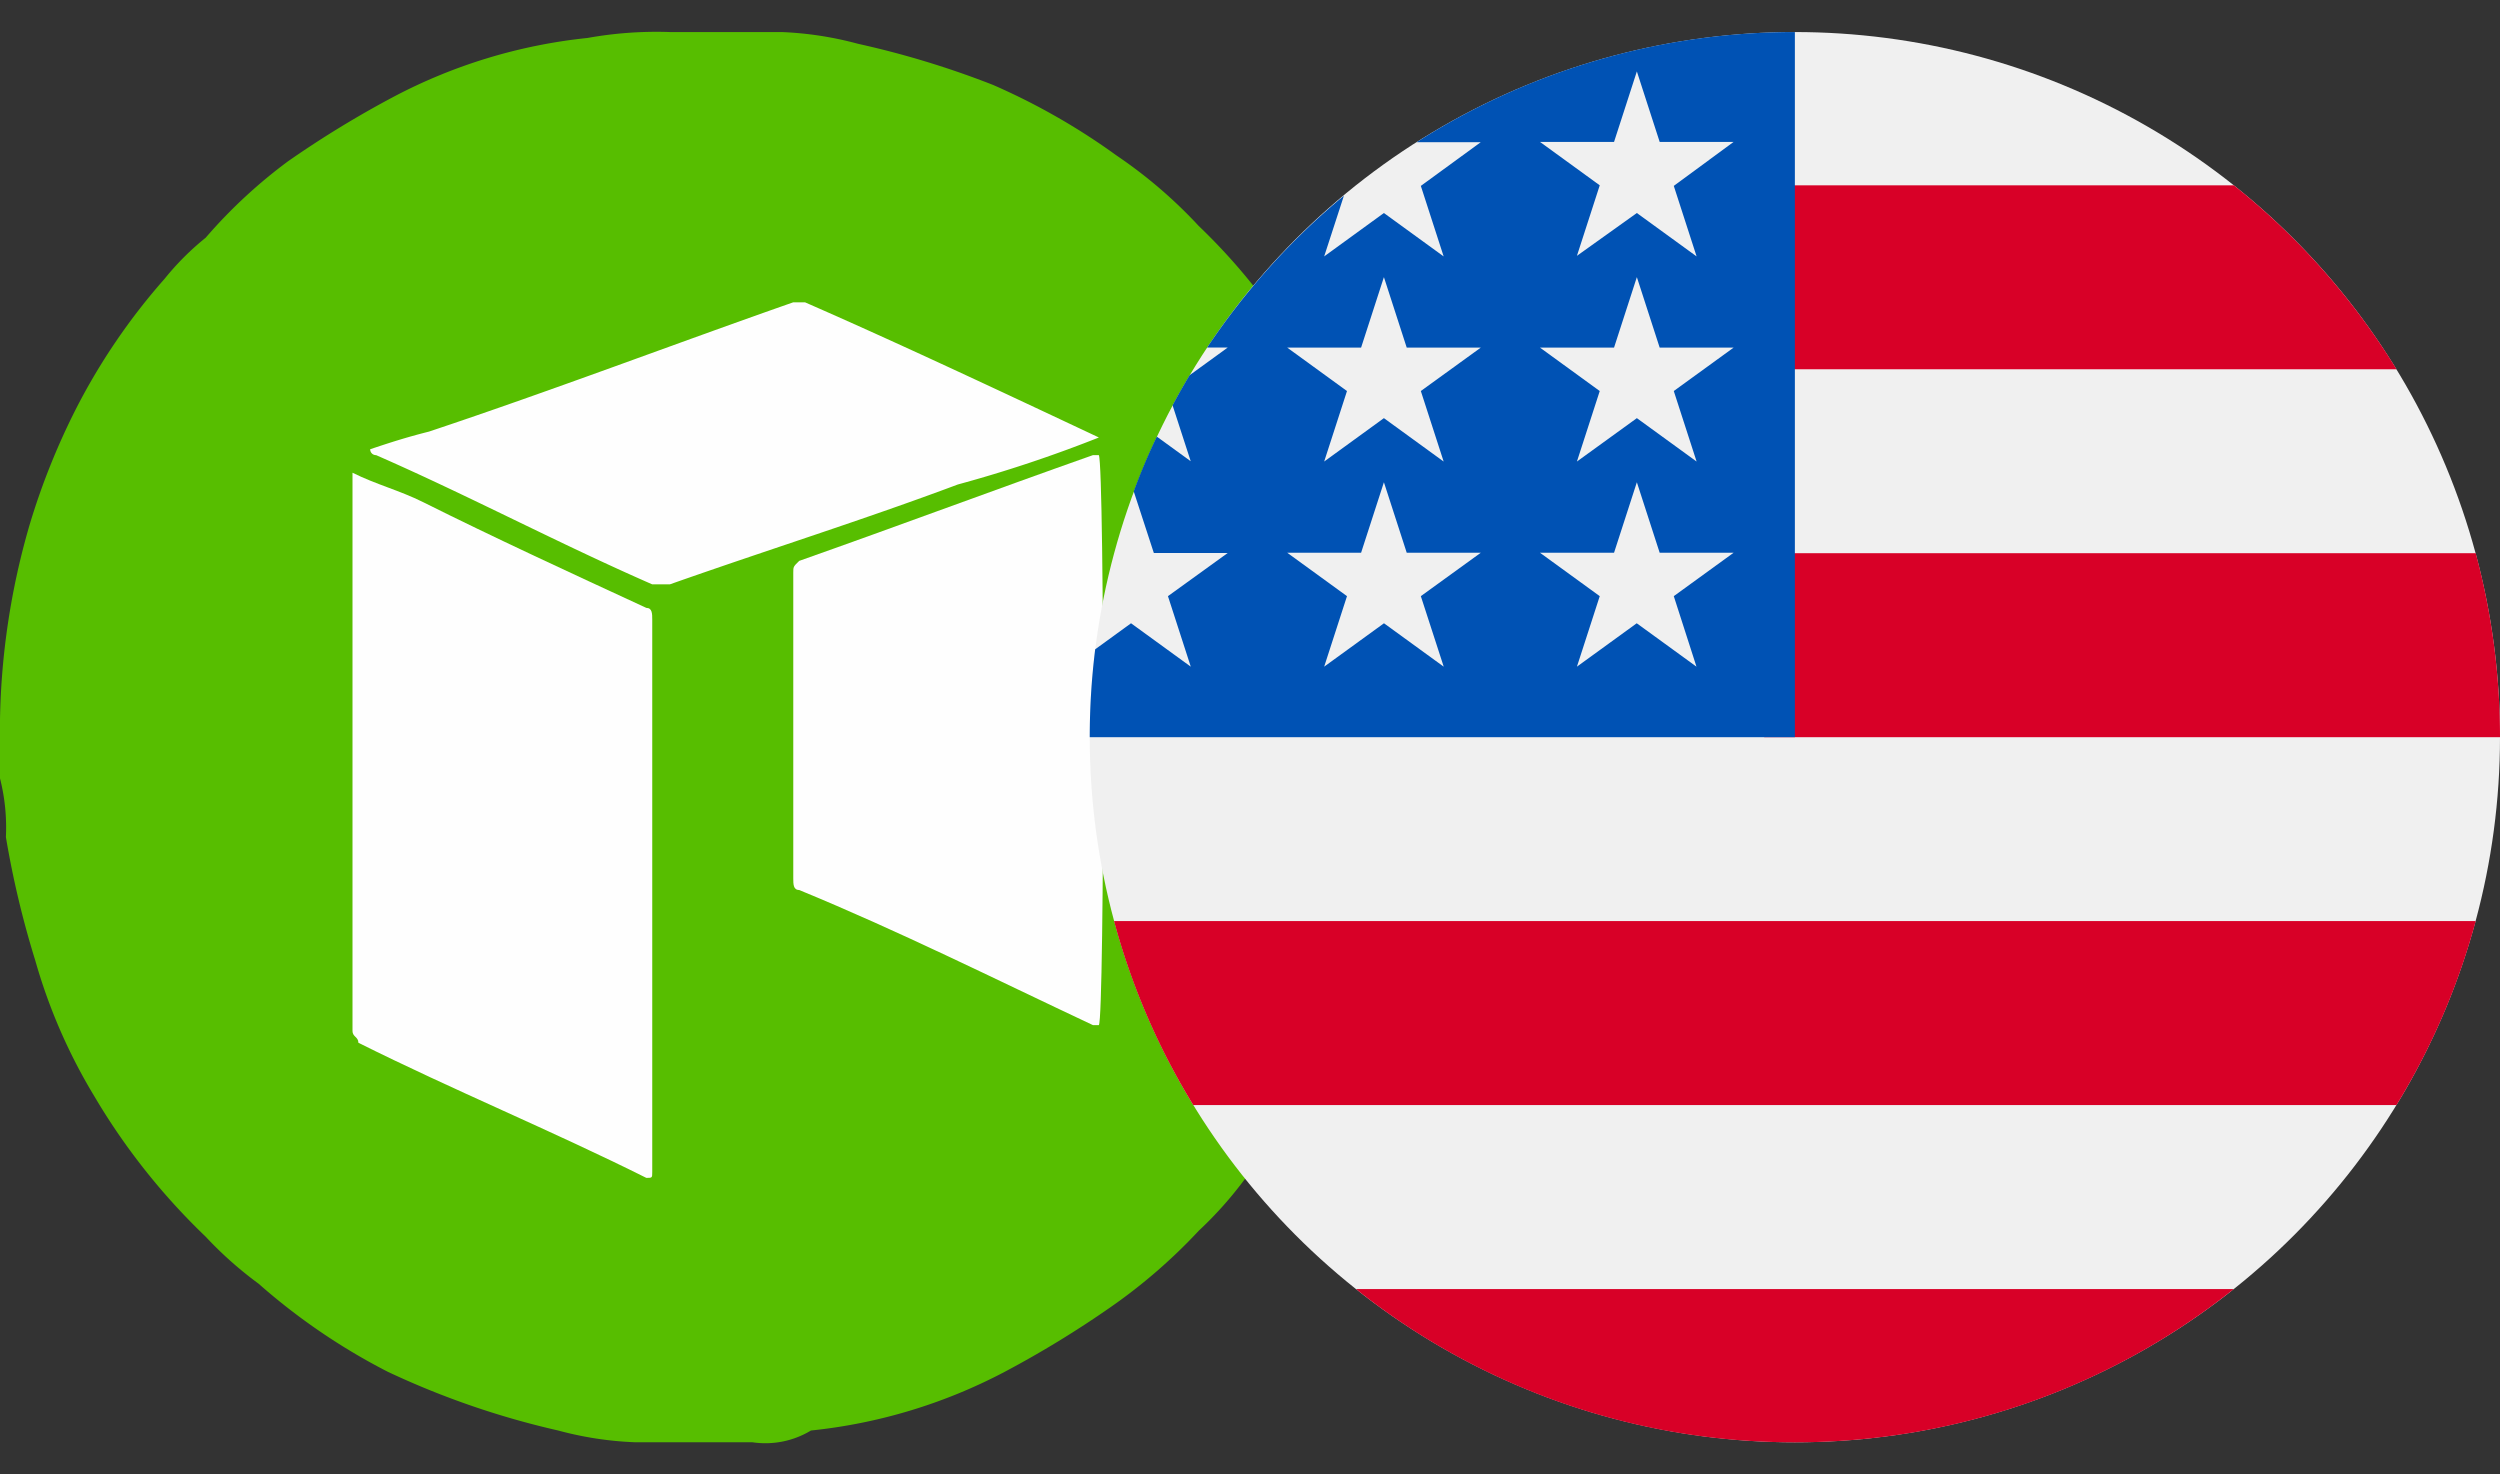 <svg xmlns="http://www.w3.org/2000/svg" xmlns:xlink="http://www.w3.org/1999/xlink" width="39" height="23" viewBox="0 0 39 23"><rect x="0" y="0" width="39" height="23" fill="#333333" stroke="none"/><defs><style>.a{fill:#fff;stroke:#707070;}.b{clip-path:url(#a);}.c{fill:#57be00;}.d{fill:#68c519;}.e{fill:#6ac51c;}.f{fill:#a0da6e;}.g{fill:#9bd867;}.h{fill:#71c827;}.i{fill:#71c828;}.j{fill:#c4e8a7;}.k{fill:#90d456;}.l{fill:#aade7f;}.m{fill:#fefefe;}.n{clip-path:url(#b);}.o{fill:#f0f0f0;}.p{fill:#d80027;}.q{fill:#0052b4;}</style><clipPath id="a"><rect class="a" width="22" height="23" transform="translate(192.5 2290)"/></clipPath><clipPath id="b"><rect class="a" width="22" height="23" transform="translate(209.5 2290)"/></clipPath></defs><g transform="translate(-192.5 -2290)"><g class="b"><g transform="translate(192.5 2290.5)"><path class="c" d="M10.45,0h1.742a5.365,5.365,0,0,1,1.192.183,14.169,14.169,0,0,1,2.108.642,10.314,10.314,0,0,1,1.925,1.1,7.392,7.392,0,0,1,1.283,1.1,9.331,9.331,0,0,1,1.65,2.108,11.249,11.249,0,0,1,1.1,2.383,14.242,14.242,0,0,1,.458,2.108v1.1h0v.825h0v.458a5.365,5.365,0,0,1-.183,1.192,11.118,11.118,0,0,1-1.008,2.75,10.048,10.048,0,0,1-1.283,1.925,5.931,5.931,0,0,1-.733.825,8.559,8.559,0,0,1-1.375,1.192,15.945,15.945,0,0,1-1.65,1.008,8.315,8.315,0,0,1-3.025.917,1.374,1.374,0,0,1-.917.183H9.9a5.365,5.365,0,0,1-1.192-.183A13.008,13.008,0,0,1,6.05,20.9a9.814,9.814,0,0,1-2.017-1.375,5.931,5.931,0,0,1-.825-.733,10.238,10.238,0,0,1-1.742-2.2A8.646,8.646,0,0,1,.55,14.483a14.653,14.653,0,0,1-.458-1.925A3.118,3.118,0,0,0,0,11.642v-.917A11.526,11.526,0,0,1,.458,7.7a10.925,10.925,0,0,1,.733-1.833A9.814,9.814,0,0,1,2.567,3.85a4.235,4.235,0,0,1,.642-.642A7.916,7.916,0,0,1,4.492,2.017a15.945,15.945,0,0,1,1.65-1.008A8.315,8.315,0,0,1,9.167.092,6.052,6.052,0,0,1,10.45,0Z"/><path class="d" d="M10.908,0h0Z"/><path class="d" d="M11.275,0h0Z"/><path class="e" d="M22,10.908v0Z"/><path class="e" d="M22,11.275v0Z"/><path class="f" d="M22,10.633v0Z"/><path class="g" d="M10.633,0h0Z"/><path class="h" d="M10.725,22h0Z"/><path class="i" d="M11.183,22h0Z"/><path class="f" d="M22,11.458v0Z"/><path class="j" d="M22,11.458h0v.092C21.908,11.55,22,11.55,22,11.458Z"/><path class="k" d="M10.725,22Z"/><path class="l" d="M11.55,0Z"/><path class="m" d="M5.5,6.875c.367.183.733.275,1.1.458,1.1.55,2.292,1.1,3.483,1.65.092,0,.092.092.092.183v8.617c0,.092,0,.092-.092.092-1.467-.733-3.025-1.375-4.492-2.108,0-.092-.092-.092-.092-.183V6.875Z"/><path class="m" d="M17.142,15.492H17.05c-1.558-.733-3.025-1.467-4.583-2.108-.092,0-.092-.092-.092-.183V8.433c0-.092,0-.092.092-.183,1.558-.55,3.025-1.1,4.583-1.65h.092C17.233,6.783,17.233,15.4,17.142,15.492Z"/><path class="m" d="M17.142,6.325a20.628,20.628,0,0,1-2.2.733c-1.467.55-2.933,1.008-4.492,1.558h-.275C8.708,7.975,7.333,7.242,5.867,6.6a.09.09,0,0,1-.092-.092c.275-.092.55-.183.917-.275,1.925-.642,3.85-1.375,5.683-2.017h.183c1.467.642,3.025,1.375,4.583,2.108Z"/></g></g><g class="n"><g transform="translate(209.5 2290.5)"><circle class="o" cx="11" cy="11" r="11"/><path class="p" d="M10.522,11H22a11.012,11.012,0,0,0-.379-2.87h-11.1Z"/><path class="p" d="M10.522,5.261h9.864a11.058,11.058,0,0,0-2.538-2.87H10.522Z"/><path class="p" d="M11,22a10.953,10.953,0,0,0,6.847-2.391H4.153A10.953,10.953,0,0,0,11,22Z"/><path class="p" d="M1.615,16.739H20.385a10.934,10.934,0,0,0,1.236-2.87H.379A10.934,10.934,0,0,0,1.615,16.739Z"/><path class="q" d="M5.1,1.718h1L5.165,2.4l.356,1.1-.932-.677-.932.677.308-.947A11.06,11.06,0,0,0,1.831,4.922h.321l-.594.431q-.139.231-.266.47l.283.872-.529-.384q-.2.418-.36.854L1,8.127H2.152L1.22,8.8l.356,1.1L.644,9.223l-.559.406A11.106,11.106,0,0,0,0,11H11V0A10.948,10.948,0,0,0,5.1,1.718ZM5.522,9.9l-.932-.677L3.657,9.9l.356-1.1-.932-.677H4.233l.356-1.1.356,1.1H6.1L5.165,8.8ZM5.165,5.6l.356,1.1-.932-.677L3.657,6.7l.356-1.1-.932-.677H4.233l.356-1.1.356,1.1H6.1Zm4.3,4.3-.932-.677L7.6,9.9l.356-1.1-.932-.677H8.179l.356-1.1.356,1.1h1.153L9.111,8.8ZM9.111,5.6l.356,1.1-.932-.677L7.6,6.7l.356-1.1-.932-.677H8.179l.356-1.1.356,1.1h1.153Zm0-3.2.356,1.1-.932-.677L7.6,3.491l.356-1.1-.932-.677H8.179l.356-1.1.356,1.1h1.153Z"/></g></g></g></svg>